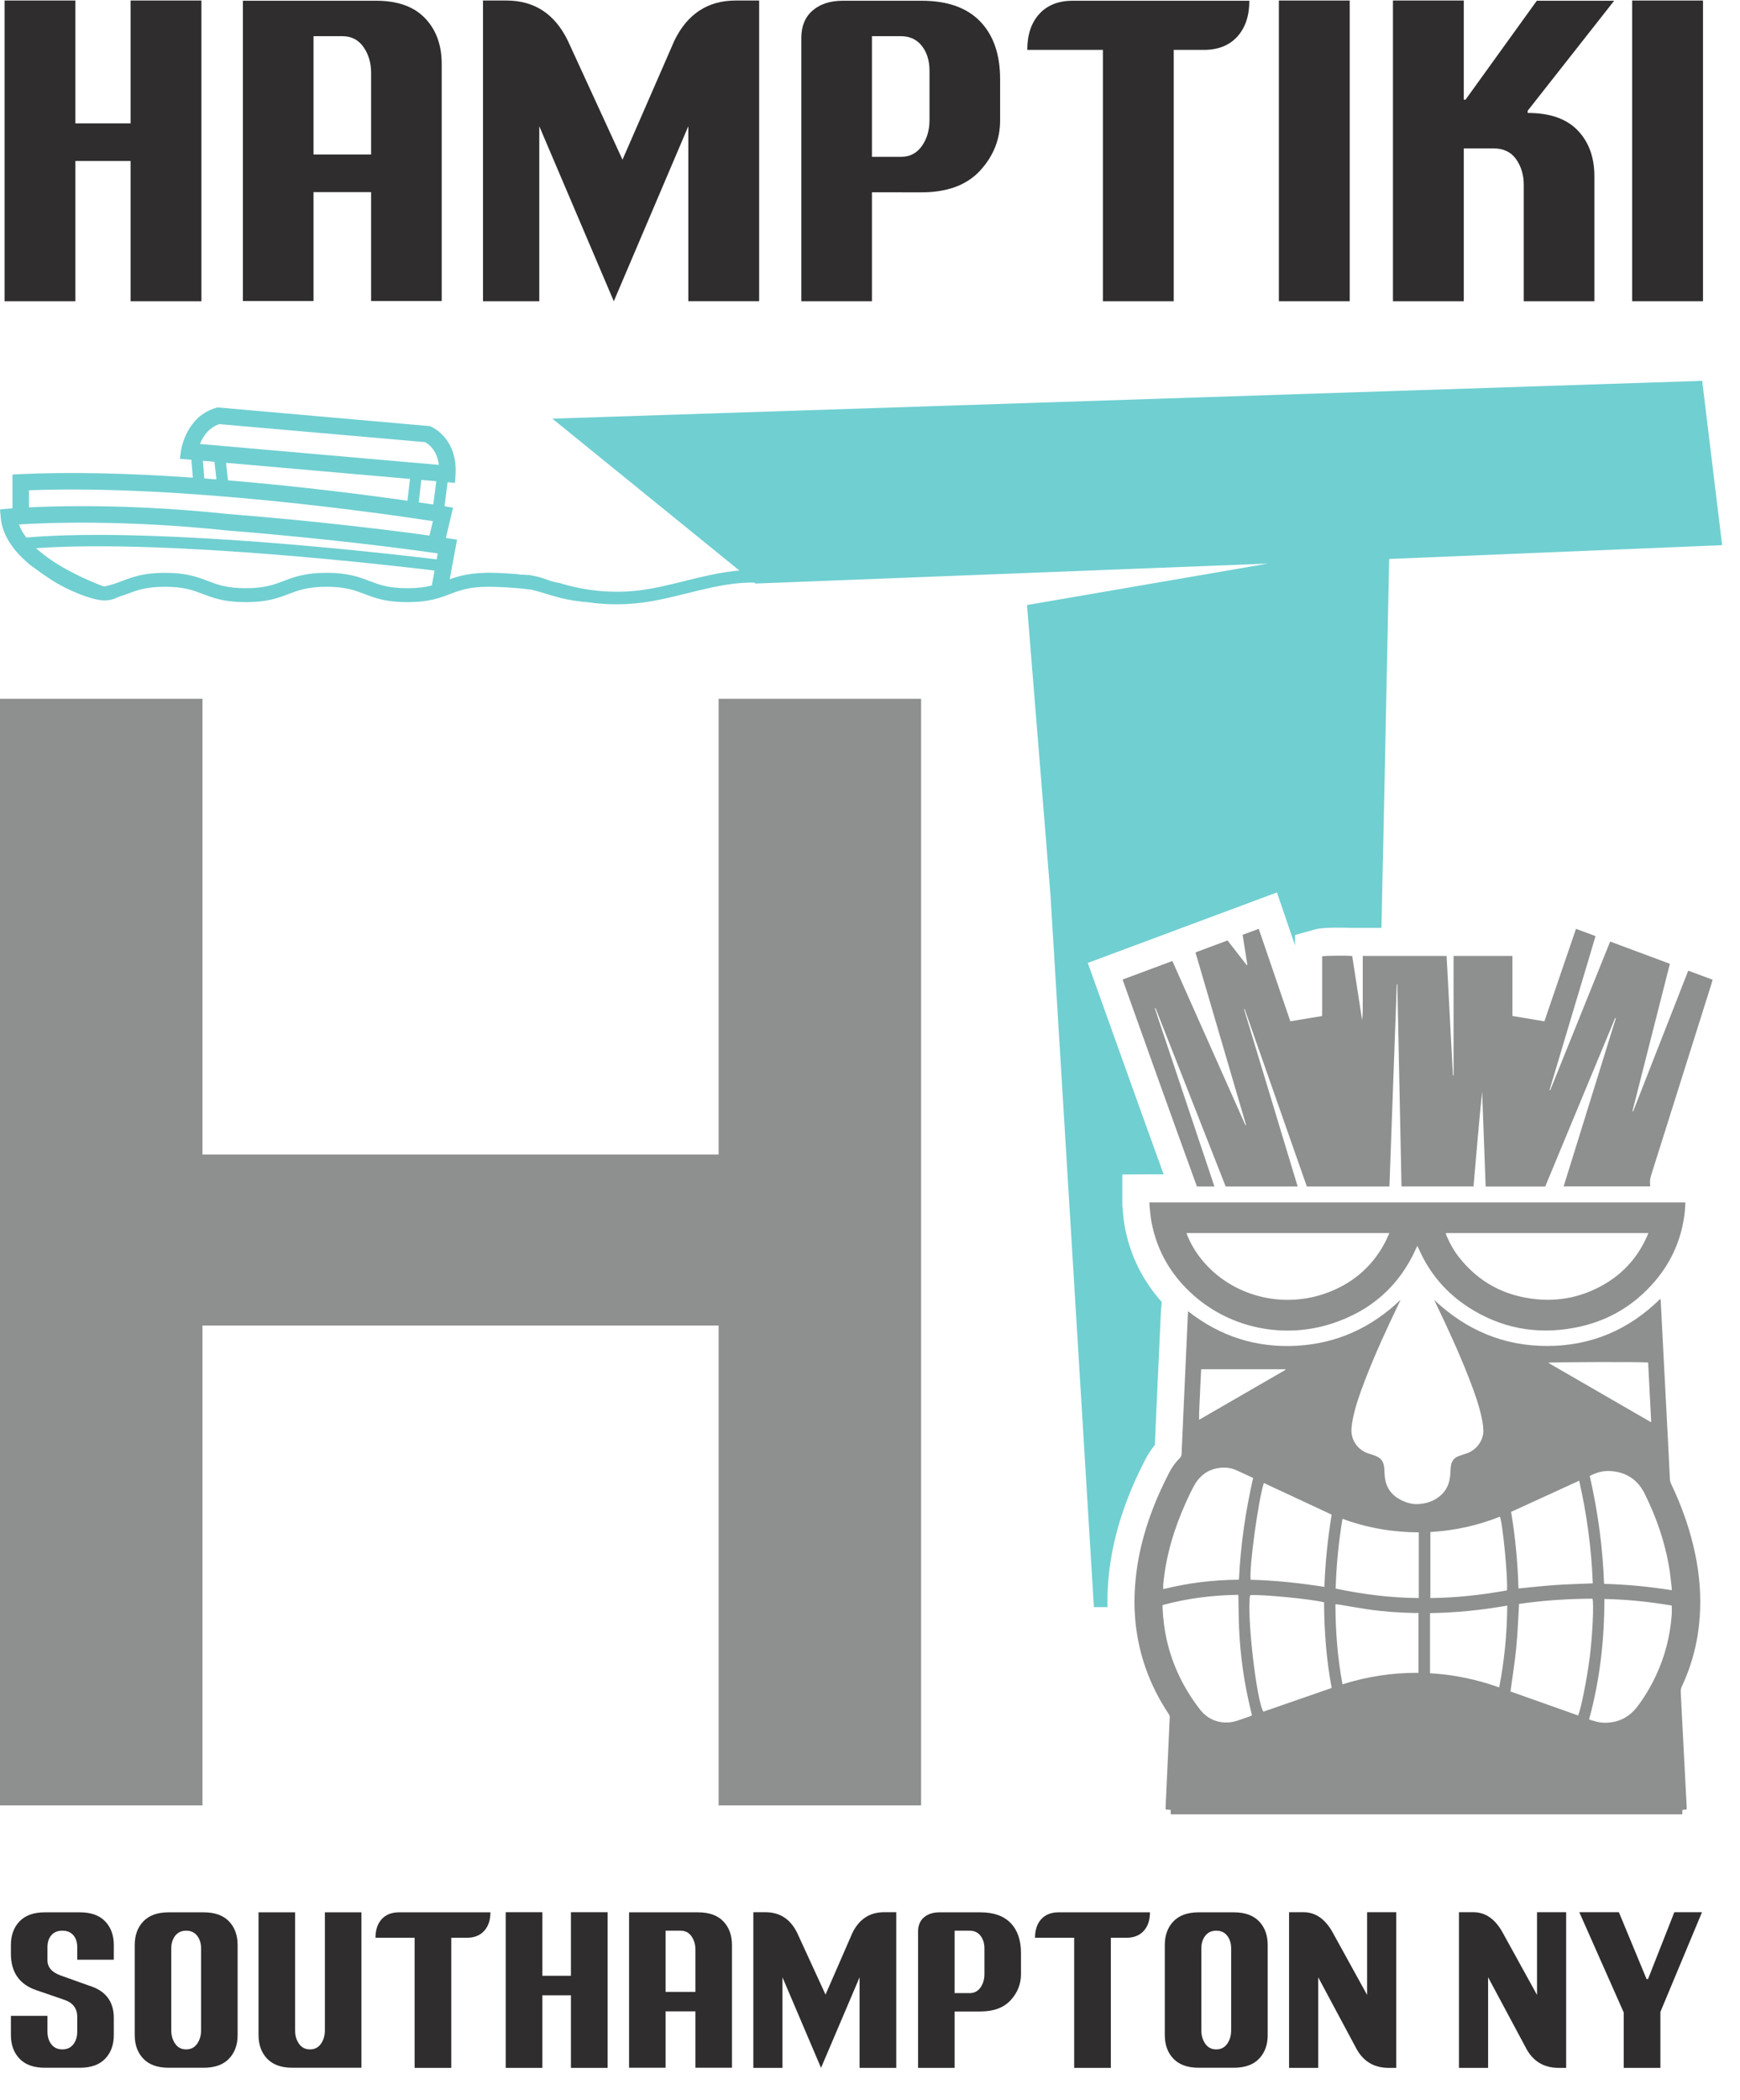 <?xml version="1.0" encoding="UTF-8" standalone="no"?>
<svg xmlns:inkscape="http://www.inkscape.org/namespaces/inkscape" xmlns:sodipodi="http://sodipodi.sourceforge.net/DTD/sodipodi-0.dtd" xmlns="http://www.w3.org/2000/svg" xmlns:svg="http://www.w3.org/2000/svg" version="1.1" id="svg2" width="1105.667" height="1333.333" viewBox="0 0 1105.667 1333.333" sodipodi:docname="Hamptiki logo_on white.eps">
  <defs id="defs6"></defs>
  <g id="g8" inkscape:groupmode="layer" inkscape:label="ink_ext_XXXXXX" transform="matrix(1.333,0,0,-1.333,0,1333.333)">
    <g id="g10" transform="scale(0.1)">
      <path d="M 359.387,9235.61 V 8567.54 H 21.73 V 10000 H 359.387 V 9414.79 H 622.473 V 10000 h 337.66 V 8567.54 h -337.66 v 668.07 H 359.387" style="fill:#2f2d2e;fill-opacity:1;fill-rule:nonzero;stroke:none" id="path12"></path>
      <path d="m 1769.05,9266.69 v 389.42 c 0,46.96 -12.08,87.69 -36.26,122.24 -24.17,34.51 -57.66,51.79 -100.47,51.79 h -137.75 v -563.45 z m -274.48,-179.21 v -518.91 h -336.62 v 1430.39 h 635.95 c 101.51,0 178.83,-27.63 232.01,-82.87 53.16,-55.25 79.76,-128.09 79.76,-218.54 V 8568.57 h -336.62 v 518.91 h -274.48" style="fill:#2f2d2e;fill-opacity:1;fill-rule:nonzero;stroke:none" id="path14"></path>
      <path d="m 3618.91,8567.54 h -337.65 v 833.79 L 2926,8567.54 2570.74,9401.33 V 8567.54 H 2302.47 V 10000 h 111.87 c 132.57,0 229.93,-63.54 292.08,-190.59 l 261.01,-567.59 247.54,567.59 c 62.15,127.05 159.51,190.59 292.08,190.59 h 111.86 V 8567.54" style="fill:#2f2d2e;fill-opacity:1;fill-rule:nonzero;stroke:none" id="path16"></path>
      <path d="m 4156.5,9255.28 h 137.76 c 42.78,0 76.25,17.26 100.42,51.79 24.17,34.52 36.26,75.26 36.26,122.22 v 237.19 c 0,46.96 -12.09,85.97 -36.26,117.04 -24.17,31.07 -57.64,46.62 -100.42,46.62 H 4156.5 Z m 0,-168.83 v -518.91 h -336.64 v 1254.3 c 0,55.93 17.94,99.43 53.86,130.51 35.9,31.07 83.9,46.61 143.99,46.61 h 375.96 c 122.21,0 215.1,-32.81 278.65,-98.4 63.48,-65.6 95.26,-157.43 95.26,-275.51 v -195.76 c 0,-90.46 -31.78,-170.23 -95.26,-239.26 -63.55,-69.05 -156.44,-103.58 -278.65,-103.58 H 4156.5" style="fill:#2f2d2e;fill-opacity:1;fill-rule:nonzero;stroke:none" id="path18"></path>
      <path d="m 5955.59,9998.96 c 0,-71.83 -19.18,-128.8 -57.47,-170.89 -38.33,-42.14 -91.36,-63.2 -159.02,-63.2 H 5595.16 V 8567.54 H 5257.5 v 1197.33 h -360.47 c 0,72.51 19.18,129.63 57.51,171.43 38.29,41.77 91.29,62.66 158.98,62.66 h 842.07" style="fill:#2f2d2e;fill-opacity:1;fill-rule:nonzero;stroke:none" id="path20"></path>
      <path d="M 6096.45,10000 H 6434.1 V 8567.54 H 6096.45 V 10000" style="fill:#2f2d2e;fill-opacity:1;fill-rule:nonzero;stroke:none" id="path22"></path>
      <path d="M 6977.86,9295.68 V 8567.54 H 6640.21 V 10000 h 337.65 v -472.32 h 8.32 l 339.73,471.28 h 368.72 l -412.24,-524.1 v -10.36 c 105.65,0 185.05,-27.61 238.22,-82.85 53.16,-55.25 79.78,-128.1 79.78,-218.54 v -595.57 h -336.64 v 554.13 c 0,46.96 -12.09,87.69 -36.26,122.22 -24.17,34.52 -60.43,51.79 -108.74,51.79 h -140.89" style="fill:#2f2d2e;fill-opacity:1;fill-rule:nonzero;stroke:none" id="path24"></path>
      <path d="m 7780.59,10000 h 337.65 V 8567.54 H 7780.59 V 10000" style="fill:#2f2d2e;fill-opacity:1;fill-rule:nonzero;stroke:none" id="path26"></path>
      <path d="m 52,695.922 v 41.269 c 0,46.821 13.75,84.52 41.281,113.122 27.516,28.578 67.543,42.878 120.078,42.878 h 167.782 c 52.535,0 92.562,-14.3 120.078,-42.878 27.519,-28.602 41.285,-66.301 41.285,-113.122 V 667.5 H 368.289 v 58.969 c 0,24.301 -6.269,43.613 -18.766,57.902 -12.523,14.289 -29.933,21.438 -52.273,21.438 -22.34,0 -39.766,-7.149 -52.258,-21.438 C 232.469,770.082 226.23,750.77 226.23,726.469 v -61.637 c 0,-33.242 20.903,-57.371 62.708,-72.383 L 424.039,544.211 C 503.016,520.27 542.504,468.969 542.504,390.359 v -81.488 c 0,-46.82 -13.766,-84.531 -41.285,-113.109 -27.516,-28.59 -67.543,-42.883 -120.078,-42.883 H 213.359 c -52.535,0 -92.562,14.293 -120.078,42.883 C 65.75,224.34 52,262.051 52,308.871 v 91.141 h 174.23 v -75.063 c 0,-24.297 6.239,-44.5 18.762,-60.57 12.492,-16.078 29.918,-24.129 52.258,-24.129 22.34,0 39.75,8.051 52.273,24.129 12.497,16.07 18.766,36.273 18.766,60.57 v 69.692 c 0,40.379 -20.203,67.558 -60.586,81.488 l -137.226,47.18 C 91.484,551.18 52,608.711 52,695.922" style="fill:#2f2d2e;fill-opacity:1;fill-rule:nonzero;stroke:none" id="path28"></path>
      <path d="m 887.469,240.25 c 22.34,0 39.75,8.93 52.273,26.809 12.492,17.871 18.766,38.953 18.766,63.254 v 390.808 c 0,24.301 -6.274,44.481 -18.766,60.57 -12.523,16.079 -29.933,24.118 -52.273,24.118 -22.34,0 -39.766,-8.039 -52.258,-24.118 -12.523,-16.089 -18.762,-36.269 -18.762,-60.57 V 330.313 c 0,-24.301 6.239,-45.383 18.762,-63.254 12.492,-17.879 29.918,-26.809 52.258,-26.809 z m 203.971,610.063 c 27.52,-28.602 41.28,-66.301 41.28,-113.122 v -428.32 c 0,-46.82 -13.76,-84.531 -41.28,-113.109 -27.52,-28.59 -67.54,-42.883 -120.081,-42.883 H 803.578 c -52.531,0 -92.558,14.293 -120.078,42.883 -27.531,28.578 -41.281,66.289 -41.281,113.109 v 428.32 c 0,46.821 13.75,84.52 41.281,113.122 27.52,28.578 67.547,42.878 120.078,42.878 h 167.781 c 52.541,0 92.561,-14.3 120.081,-42.878" style="fill:#2f2d2e;fill-opacity:1;fill-rule:nonzero;stroke:none" id="path30"></path>
      <path d="m 1548.71,893.191 h 174.21 V 152.879 h -329.14 c -52.53,0 -92.56,14.293 -120.08,42.883 -27.53,28.578 -41.28,66.289 -41.28,113.109 v 584.32 h 174.23 V 330.313 c 0,-24.301 6.24,-45.383 18.77,-63.254 12.49,-17.879 29.91,-26.809 52.25,-26.809 22.34,0 39.75,8.93 52.28,26.809 12.49,17.871 18.76,38.953 18.76,63.254 v 562.878" style="fill:#2f2d2e;fill-opacity:1;fill-rule:nonzero;stroke:none" id="path32"></path>
      <path d="m 2337.8,893.191 c 0,-37.179 -9.91,-66.66 -29.75,-88.461 -19.83,-21.8 -47.26,-32.691 -82.29,-32.691 h -74.5 V 152.34 h -174.77 v 619.699 h -186.54 c 0,37.52 9.91,67.082 29.75,88.723 19.83,21.617 47.24,32.429 82.27,32.429 h 435.83" style="fill:#2f2d2e;fill-opacity:1;fill-rule:nonzero;stroke:none" id="path34"></path>
      <path d="M 2585.47,498.109 V 152.34 H 2410.7 v 741.39 h 174.77 V 590.852 h 136.17 V 893.73 h 174.75 V 152.34 h -174.75 v 345.769 h -136.17" style="fill:#2f2d2e;fill-opacity:1;fill-rule:nonzero;stroke:none" id="path36"></path>
      <path d="m 3315.06,514.191 v 201.551 c 0,24.297 -6.27,45.387 -18.77,63.27 -12.52,17.859 -29.85,26.797 -51.99,26.797 H 3173 V 514.191 Z M 3173,421.449 v -268.57 h -174.23 v 740.312 h 329.14 c 52.53,0 92.56,-14.3 120.08,-42.878 27.52,-28.602 41.28,-66.301 41.28,-113.122 V 152.879 h -174.21 v 268.57 H 3173" style="fill:#2f2d2e;fill-opacity:1;fill-rule:nonzero;stroke:none" id="path38"></path>
      <path d="M 4272.49,152.34 H 4097.72 V 583.879 L 3913.83,152.34 3729.97,583.879 V 152.34 h -138.84 v 741.39 h 57.9 c 68.61,0 119,-32.89 151.18,-98.628 l 135.08,-293.782 128.13,293.782 c 32.14,65.738 82.54,98.628 151.16,98.628 h 57.91 V 152.34" style="fill:#2f2d2e;fill-opacity:1;fill-rule:nonzero;stroke:none" id="path40"></path>
      <path d="m 4550.69,508.301 h 71.3 c 22.18,0 39.49,8.91 52,26.801 12.51,17.859 18.78,38.937 18.78,63.238 v 122.781 c 0,24.301 -6.27,44.481 -18.78,60.57 -12.51,16.079 -29.82,24.118 -52,24.118 h -71.3 z m 0,-87.391 V 152.34 h -174.21 v 649.172 c 0,28.957 9.27,51.48 27.89,67.558 18.55,16.071 43.41,24.121 74.5,24.121 h 194.6 c 63.26,0 111.31,-16.98 144.19,-50.929 32.9,-33.953 49.32,-81.481 49.32,-142.582 V 598.34 c 0,-46.82 -16.42,-88.078 -49.32,-123.809 -32.88,-35.75 -80.93,-53.621 -144.19,-53.621 h -122.78" style="fill:#2f2d2e;fill-opacity:1;fill-rule:nonzero;stroke:none" id="path42"></path>
      <path d="m 5481.86,893.191 c 0,-37.179 -9.93,-66.66 -29.75,-88.461 -19.83,-21.8 -47.26,-32.691 -82.28,-32.691 H 5295.3 V 152.34 H 5120.56 V 772.039 H 4934 c 0,37.52 9.93,67.082 29.76,88.723 19.82,21.617 47.26,32.429 82.27,32.429 h 435.83" style="fill:#2f2d2e;fill-opacity:1;fill-rule:nonzero;stroke:none" id="path44"></path>
      <path d="m 5797.86,240.25 c 22.34,0 39.75,8.93 52.26,26.809 12.51,17.871 18.78,38.953 18.78,63.254 v 390.808 c 0,24.301 -6.27,44.481 -18.78,60.57 -12.51,16.079 -29.92,24.118 -52.26,24.118 -22.34,0 -39.75,-8.039 -52.26,-24.118 -12.51,-16.089 -18.78,-36.269 -18.78,-60.57 V 330.313 c 0,-24.301 6.27,-45.383 18.78,-63.254 12.51,-17.879 29.92,-26.809 52.26,-26.809 z m 203.97,610.063 c 27.53,-28.602 41.28,-66.301 41.28,-113.122 v -428.32 c 0,-46.82 -13.75,-84.531 -41.28,-113.109 -27.5,-28.59 -67.55,-42.883 -120.06,-42.883 h -167.82 c -52.52,0 -92.56,14.293 -120.06,42.883 -27.53,28.578 -41.28,66.289 -41.28,113.109 v 428.32 c 0,46.821 13.75,84.52 41.28,113.122 27.5,28.578 67.54,42.878 120.06,42.878 h 167.82 c 52.51,0 92.56,-14.3 120.06,-42.878" style="fill:#2f2d2e;fill-opacity:1;fill-rule:nonzero;stroke:none" id="path46"></path>
      <path d="m 6213.6,893.73 c 57.88,0 104.71,-32.89 140.44,-98.628 L 6516.99,499.711 V 893.73 h 138.84 V 152.34 h -36.45 c -71.82,0 -124.37,33.051 -157.59,99.18 L 6283.82,583.879 V 152.34 h -138.84 v 741.39 h 68.62" style="fill:#2f2d2e;fill-opacity:1;fill-rule:nonzero;stroke:none" id="path48"></path>
      <path d="m 7023.6,893.73 c 57.87,0 104.71,-32.89 140.44,-98.628 L 7326.99,499.711 V 893.73 h 138.84 V 152.34 h -36.45 c -71.82,0 -124.37,33.051 -157.59,99.18 L 7093.82,583.879 V 152.34 h -138.84 v 741.39 h 68.62" style="fill:#2f2d2e;fill-opacity:1;fill-rule:nonzero;stroke:none" id="path50"></path>
      <path d="M 7740.31,416.082 7528.57,893.73 h 188.68 l 131.89,-318.429 h 6.96 L 7981.55,893.73 H 8113.4 L 7915.08,418.77 V 152.34 h -174.77 v 263.742" style="fill:#2f2d2e;fill-opacity:1;fill-rule:nonzero;stroke:none" id="path52"></path>
      <path d="m 953.074,7887.68 c 13.356,33.08 40.254,76.78 92.236,94.52 l 981.49,-85.87 c 13.76,-7.56 56.63,-36.61 65.22,-108.28 z M 2081.47,7338.01 c -157.3,19.19 -985.69,116.48 -1615.173,116.48 -123.527,0 -239.406,-3.75 -341.039,-12.57 -15.813,20.87 -27.434,41.77 -34.723,62.4 127.031,8.05 498.547,23.32 989.835,-28.53 508.53,-40.73 882.65,-91.64 1006.37,-109.52 z m -23.1,-124.48 c -34.72,-8.91 -71.13,-12.93 -116.56,-12.93 -90.2,0 -134.18,16.73 -180.75,34.44 -50.13,19.07 -101.97,38.78 -204.36,38.78 -102.41,0 -154.23,-19.71 -204.35,-38.78 -46.57,-17.71 -90.55,-34.44 -180.76,-34.44 -90.2,0 -134.18,16.73 -180.746,34.44 -50.133,19.07 -101.969,38.78 -204.36,38.78 -102.418,0 -154.254,-19.71 -204.386,-38.78 -26.985,-10.26 -52.532,-19.98 -86.75,-26.53 -68.856,25.86 -223.078,90.42 -323.461,182.73 619.75,43.86 1711.713,-83.75 1899.673,-106.64 z m -62.33,396.06 12.5,106.84 71.14,-6.21 -14.16,-111 c -18.65,2.85 -41.94,6.34 -69.48,10.37 z m -918.64,188.3 877.12,-76.71 -12.14,-103.86 c -171.63,24.36 -496.72,67.16 -855.61,97.13 z m -110.314,9.64 55.234,-4.83 9.42,-83.78 c -19.19,1.53 -38.47,3 -57.802,4.42 z M 138.09,7667.08 c 728.976,28.3 1698.08,-112.09 1925.57,-147.09 l -16.25,-68.75 c -172.16,23.85 -514.84,67.21 -959.76,102.82 -275.998,29.14 -514.326,37.4 -696.002,37.4 -104.453,0 -190.199,-2.73 -253.558,-5.8 z m 3241.64,-404.85 c -38.61,-8.23 -76.99,-17.75 -115.35,-27.26 -70.31,-17.46 -142.99,-35.5 -215.15,-44.52 -127.56,-15.94 -258.96,-3.03 -382.18,35.03 -15.04,2.34 -29.74,5.46 -44.35,10.43 -1.42,0.49 -2.83,1.02 -4.25,1.51 -13.83,4.85 -27.52,10.13 -41.6,14.21 -15.95,4.61 -32.47,7.99 -48.82,10.88 -2.05,0.36 -17.07,3.68 -6.31,1.16 -1.51,0.35 -3.21,0.36 -4.89,0.51 l -0.5,-0.99 c -6.05,0.59 -11.81,1.21 -18.19,1.78 -4.95,0.1 -9.9,0.49 -14.86,0.23 -4.98,-0.27 -9.61,0.67 -13.96,2.2 -63.99,5.11 -132.66,8.47 -161.92,5.96 -76.45,-2.09 -124.05,-15.98 -163.62,-30.37 l 35.07,188.84 -53.3,8.19 34.07,144.2 -40.53,6.63 14.63,114.64 35.56,-3.11 2.28,40.46 c 9.93,174.81 -114.3,226.41 -119.59,228.52 l -3.37,1.34 -1008.69,88.87 -2.75,0.25 -7.02,-2.02 C 888.844,8019.15 864.332,7865 863.359,7858.45 l -6.14,-41.3 55.094,-4.83 6.91,-85.03 c -316.961,21.95 -593.535,27.59 -822.305,16.7 l -37.445,-1.79 v -161.21 c -11.855,-0.86 -18.781,-1.47 -20.484,-1.61 L 0,7575.71 l 3.508,-39 C 11.551,7447.7 70.016,7371.5 147.223,7308.63 c 42.242,-29.98 83.406,-61.37 128.648,-87.04 45.406,-25.75 93.363,-47.02 142.965,-63.3 24.297,-7.97 49.269,-14.81 74.832,-15.7 19.883,-0.7 40.16,2.41 58.273,10.89 17.223,8.07 35.825,12.67 53.77,19.49 46.566,17.71 90.547,34.44 180.773,34.44 90.2,0 134.176,-16.73 180.746,-34.44 50.13,-19.07 101.97,-38.78 204.36,-38.78 102.42,0 154.24,19.71 204.35,38.78 46.59,17.71 90.58,34.44 180.76,34.44 90.2,0 134.18,-16.73 180.75,-34.44 50.13,-19.07 101.97,-38.78 204.36,-38.78 102.39,0 154.22,19.71 204.35,38.78 46.46,17.67 90.32,34.35 181.49,34.39 2.75,0.02 99.69,0.19 206.61,-13.81 46.94,-11.34 92.38,-28.24 139.35,-39.62 41.81,-10.14 84.44,-16.72 127.33,-20.02 45.52,-6.49 91.46,-9.91 137.38,-9.91 39.58,0 79.14,2.41 118.3,7.33 75.68,9.46 150.12,27.93 222.11,45.8 37.73,9.37 75.47,18.74 113.44,26.85 90.17,19.24 164.4,26.46 230.27,22.43 25.05,6.69 49.76,14.51 73.82,24.24 0.91,0.37 2.79,0.98 4.38,1.48 -0.69,-0.21 -1.37,-0.42 -2.42,-0.73 3.65,1.09 7.27,3.15 10.74,4.7 7.16,3.21 14.27,6.54 21.32,9.98 h 0.01 l 0.92,3.51 c -125.82,33.15 -253.92,13.48 -351.48,-7.36" style="fill:#70cfd1;fill-opacity:1;fill-rule:nonzero;stroke:none" id="path54"></path>
      <path d="m 5280.22,2427.66 c 8.36,174.25 51.84,346.82 133.44,527.76 13.38,29.77 28.1,58.86 42.48,87.96 14.04,27.76 30.43,53.18 49.16,76.25 2.01,51.85 4.35,104.02 6.69,156.19 l 21.74,472.91 c 0,4.35 0.33,9.04 1,14.72 l 3.35,37.13 c -90.97,101.67 -150.17,221.07 -175.92,356.52 -4.69,25.08 -7.03,48.83 -9.03,69.9 -0.67,7.69 -1.34,15.05 -2.01,22.74 -1,7.36 -1.34,15.05 -1,24.42 v 133.78 l 133.78,0.67 h 63.21 c -77.93,214.71 -155.52,431.1 -230.77,641.81 l -130.77,365.21 901.67,335.79 86.29,-252.51 v 49.83 l 98,27.1 c 36.12,10.03 132.44,8.36 174.24,6.68 h 139.64 l 6.84,326.79 0.35,0.64 29.51,1429.96 1587.3,65.82 -95.09,782.69 -5481.28,-180.14 968.01,-785.43 2443.18,95.09 -1148.45,-197.48 111.94,-1383.42 206.86,-3390.15 h 64.96 c -0.62,26.79 -0.6,53.69 0.68,80.77" style="fill:#70cfd1;fill-opacity:1;fill-rule:nonzero;stroke:none" id="path56"></path>
      <path d="M 3425.65,6673.87 V 4503.04 H 965.238 V 6673.87 H 0 V 1402.45 H 965.238 V 3688.33 H 3425.65 V 2904.84 1402.45 h 965.24 v 2400.91 1091.97 1778.54 h -965.24" style="fill:#8e8f8f;fill-opacity:1;fill-rule:nonzero;stroke:none" id="path58"></path>
      <path d="m 7969.13,2311.57 c -7.35,-101.26 -31.91,-198.13 -75.07,-290.14 -24.69,-52.63 -53.96,-102.61 -89.29,-148.74 -40.4,-52.73 -94.48,-78.33 -161.05,-76.31 -10.79,0.33 -21.66,2.33 -32.23,4.74 -11.48,2.62 -22.65,6.62 -36.42,10.75 51.9,188.64 72.9,379.4 73.13,573.93 108.87,-2.11 214.91,-13.23 321.07,-31.25 0,-14.63 0.89,-28.87 -0.14,-42.98 z m -768.69,-366.26 c 9.48,70.2 20.74,138.99 27.54,208.23 6.76,68.81 9.04,138.06 13.39,208.84 115.27,16.52 232.47,24.4 349.97,24.78 7.35,-22.24 -0.26,-179.28 -13.23,-280.06 -13.25,-103.03 -40.86,-242.3 -55.15,-276.19 -108.36,38.43 -215.92,76.58 -322.52,114.4 z m -53.81,19.24 c -107.36,38.38 -216.69,61.06 -329.63,67.55 0,95.69 0,190.06 0,286.39 123.49,1.79 245.24,14.17 368.13,35.8 -1.18,-131.66 -13.22,-260.25 -38.5,-389.74 z m -383.4,425.73 c -134.86,0.88 -265.53,17.68 -396.18,44.96 3.28,111.48 14.13,221.44 32.52,332.38 118.59,-43.42 239.37,-63.96 363.66,-64.56 0,-104.48 0,-207.7 0,-312.78 z m -1.25,-356.23 c -123.64,0.78 -243.41,-17.21 -362.39,-54.69 -23.42,126.22 -33.28,252.44 -33.61,381.51 5.25,-0.47 9.93,-0.59 14.51,-1.34 46.84,-7.72 93.56,-16.31 140.53,-23.16 74.52,-10.88 149.56,-16 224.86,-17.39 4.89,-0.09 9.79,-0.01 16.1,-0.01 0,-95.82 0,-189.63 0,-284.92 z m -739.41,-184.99 c -32.86,49.56 -80.01,463.6 -63.47,554.62 38.51,6.1 290.1,-17.69 352.73,-33.69 0.78,-136.04 10.51,-271.99 36.26,-408.07 -109.21,-37.86 -217.45,-75.39 -325.52,-112.86 z m -65.53,-22.73 c -19.15,-6.69 -38.31,-13.32 -57.52,-19.81 -66.69,-22.55 -135.48,-3.28 -178.58,52.17 -76.67,98.64 -130.87,208.35 -158.83,330.55 -11.51,50.34 -17.61,101.38 -20.03,152.9 -0.2,4.39 -0.02,8.8 -0.02,14.73 118.44,32.14 237.8,47.15 360.91,48.7 0.25,-6.03 0.57,-11.25 0.68,-16.46 0.95,-47.03 0.96,-94.09 2.97,-141.06 5.8,-135.89 25.14,-269.9 58.16,-401.89 1.19,-4.75 2.09,-9.56 3.27,-15 -3.97,-1.76 -7.39,-3.57 -11.01,-4.83 z m -411.77,630 c 12.8,135.44 51.48,263.8 107.02,387.41 12.57,27.98 25.57,55.88 40.45,82.66 31.59,56.86 80.67,85.45 145.91,85.1 18.98,-0.1 37.43,-4.42 54.76,-12.14 26.18,-11.66 52.05,-24.05 80.25,-37.16 -36.39,-159.49 -59.9,-319.84 -67.64,-484.48 -61.01,-0.85 -121.54,-4.28 -181.8,-11.63 -60,-7.33 -119.18,-18.81 -179.05,-33.3 0,8.34 -0.62,16 0.1,23.54 z m 175,904.21 c 1.23,39.53 3.74,79.01 5.73,119.52 134.24,0 267.62,0 400.99,0 0.37,-0.89 0.73,-1.78 1.1,-2.67 -136.61,-78.91 -273.21,-157.81 -412.01,-237.97 -0.77,41.79 2.96,81.44 4.19,121.12 z m 627.66,-572.87 c -18.35,-113.22 -30.5,-227.58 -34.47,-344.19 -117.3,18.07 -233.65,31.1 -351.85,33.85 -7.07,60.3 36.99,381.26 63.21,460.92 107.18,-49.95 214.16,-99.81 323.11,-150.58 z m 470.66,-82.91 c 115.29,6.76 225.38,30.76 331.19,73 13.1,-25.7 39.06,-293.82 33.98,-350.94 -120.24,-21.99 -241.72,-35.19 -365.17,-36.61 0,105.93 0,209.62 0,314.55 z m 709.37,244.51 c 36.69,-162.06 58.74,-323.9 64.75,-489.12 -59.45,-2.52 -118.15,-3.81 -176.66,-7.8 -58.68,-4.01 -117.18,-10.72 -177.51,-16.41 -3.45,122.31 -14.88,242.9 -35.08,364.77 107.53,49.23 215.17,98.51 324.5,148.56 z m 328.72,562.99 c 4.85,-94.44 9.66,-188.19 14.62,-284.92 -164.99,95.27 -327.67,189.21 -491.15,283.62 10.62,3.75 454.59,4.79 476.53,1.3 z m 100.11,-975.56 c 5.47,-32.16 8.26,-64.77 12.17,-97.18 0.4,-3.28 0.05,-6.65 0.05,-11.96 -107.36,17.12 -213.94,27.56 -322.41,30.16 -6.18,174.37 -29.81,345.02 -68.24,513.96 31.22,17.02 63.46,25.42 97.77,23.48 75.23,-4.23 130.54,-40.7 163.91,-107.72 55.41,-111.29 95.85,-227.9 116.75,-350.74 z m 10.06,396.1 c -3.91,8.19 -6.09,16.35 -6.51,25.51 -2.83,61.35 -6.04,122.69 -9.23,184.03 -6.46,124.16 -13.04,248.31 -19.49,372.47 -5.03,96.95 -9.91,193.92 -14.93,290.87 -0.16,3.06 -1.07,6.08 -1.79,10.01 -150.11,-147.58 -328.7,-224.11 -537.87,-224.66 -209.07,-0.54 -387.91,75.57 -540.09,219.12 2.6,-5.62 5.13,-11.28 7.82,-16.85 56.14,-116.41 110.31,-233.7 157.21,-354.19 24.97,-64.15 48.75,-128.75 62.5,-196.43 3.63,-17.88 6.39,-36.25 6.7,-54.44 0.78,-46.21 -31.26,-90.86 -75.6,-107.39 -14.36,-5.35 -29.18,-9.48 -43.5,-14.95 -19.02,-7.26 -30.91,-21.38 -34.64,-41.33 -2.17,-11.59 -2.79,-23.54 -3.31,-35.36 -1.76,-40.36 -11.81,-77.46 -42.2,-106.21 -32.57,-30.81 -73.01,-44.12 -116.47,-45.27 -28.2,-0.75 -55.69,8.26 -81.07,21.64 -40.96,21.62 -65.17,55.4 -72.11,101.11 -2.07,13.64 -2.34,27.58 -3,41.41 -1.89,39.6 -15.3,57.41 -52.73,69.55 -10.36,3.36 -20.88,6.3 -31,10.25 -44.86,17.49 -75.1,62.17 -73.26,110.29 0.71,18.68 3.73,37.46 7.55,55.81 12.76,61.25 33.94,119.95 56.31,178.19 48.51,126.28 105.16,248.96 163.92,370.71 2.25,4.66 4.18,9.47 6.26,14.21 -138.99,-133.05 -303.29,-208.18 -494.95,-218.88 -191.89,-10.72 -364.4,44.27 -517.61,164.28 -0.52,-6.08 -0.97,-9.81 -1.14,-13.56 -2.14,-46.51 -4.22,-93.03 -6.34,-139.54 -4.72,-103.91 -9.47,-207.82 -14.16,-311.74 -3.22,-71.25 -6.45,-142.51 -9.4,-213.78 -0.34,-8.45 -2.89,-14.86 -8.98,-20.92 -21.26,-21.1 -38.4,-45.36 -51.8,-72.11 -13.96,-27.88 -27.99,-55.77 -40.81,-84.18 -68.82,-152.54 -113.97,-311.14 -121.89,-479.22 -5.83,-123.59 10.34,-244.02 50.8,-361.06 26.84,-77.66 63.56,-150.39 108.85,-218.86 4.1,-6.19 7.94,-11.95 7.34,-20.28 -1.57,-21.73 -2.14,-43.53 -3.14,-65.3 -5.48,-118.75 -10.99,-237.51 -16.43,-356.26 -0.25,-5.28 -0.04,-10.59 -0.04,-16.38 8.54,-0.63 15.78,-1.17 23.59,-1.75 0.38,-7.48 0.71,-14.17 1.07,-21.44 813.06,0 1625.18,0 2437.93,0 0.4,7.59 0.74,14.27 1.11,21.39 7.08,0.71 13.25,1.33 19.96,2 0,5.87 0.22,10.74 -0.03,15.59 -4.46,85.08 -9.04,170.15 -13.45,255.23 -4.96,95.47 -9.69,190.95 -14.75,286.42 -0.54,10.13 0.82,19.24 5.22,28.61 49.55,105.64 77.66,216.95 85.51,333.22 6.75,99.9 -1.36,198.88 -21.67,296.91 -24.04,116 -63.35,226.74 -114.26,333.51" style="fill:#8e8f8f;fill-opacity:1;fill-rule:nonzero;stroke:none" id="path60"></path>
      <path d="m 8047.87,5378.84 c -87.88,-224.28 -175.33,-447.43 -262.78,-670.57 -1.07,0.35 -2.15,0.7 -3.22,1.06 59.42,233.76 118.84,467.53 178.47,702.15 -95.55,35.57 -189.5,70.54 -284.74,105.99 -95.64,-237.07 -190.73,-472.75 -285.81,-708.43 -1.04,0.36 -2.07,0.71 -3.11,1.07 24.32,81.38 48.61,162.77 72.96,244.14 24.4,81.56 48.92,163.07 73.27,244.64 24.27,81.31 49.26,162.42 72.88,244.59 -31.97,11.88 -61.92,23 -93.02,34.56 -50.51,-147.72 -100.53,-294.03 -150.63,-440.55 -51.67,8.63 -101.31,16.91 -152.43,25.44 0,48.6 0.01,96.03 0,143.47 -0.01,47.34 0.06,94.68 -0.06,142.4 -94.6,0 -186.99,0 -280.53,0 0,-190.31 0,-379.79 0,-569.27 -1,-0.03 -2,-0.07 -3,-0.1 -10.07,189.68 -20.13,379.37 -30.2,569.35 -133.78,0 -265.8,0 -399.6,0 0,-34.9 0,-68.95 0,-103.01 0,-34.19 0.16,-68.37 -0.05,-102.56 -0.2,-33.46 0.92,-66.95 -3.09,-100.41 -15.74,102.05 -31.49,204.1 -47.15,305.67 -26.34,2.78 -131.59,1.73 -143.31,-1.52 0,-23.37 0,-47.07 0,-70.78 0,-23.78 0,-47.57 0,-71.35 0,-23.78 0.08,-47.56 -0.02,-71.35 -0.1,-23.55 0.46,-47.14 -0.36,-70.85 -51.61,-8.53 -101.22,-16.73 -151.34,-25.02 -50.4,147.44 -100.29,293.41 -150.57,440.49 -26.27,-9.8 -51.1,-19.05 -76.91,-28.67 7.68,-48.34 15.17,-95.48 22.65,-142.63 -1.05,-0.51 -2.09,-1.02 -3.14,-1.54 -30.21,38.82 -60.41,77.63 -91.38,117.42 -51.04,-18.99 -101.42,-37.73 -152.89,-56.89 80.57,-274.76 160.84,-548.45 241.1,-822.14 -0.96,-0.34 -1.92,-0.68 -2.87,-1.02 -115.92,260.29 -231.85,520.58 -348.34,782.16 -79.73,-29.69 -157.89,-58.79 -237.33,-88.37 118.16,-329.68 234.95,-658.26 354.43,-985.83 28.07,0 54.65,0 83.33,0 -12.09,36.25 -23.74,71.33 -35.47,106.38 -11.94,35.68 -23.99,71.31 -35.93,106.98 -11.79,35.2 -23.49,70.43 -35.28,105.63 -11.94,35.66 -23.97,71.3 -35.91,106.97 -11.79,35.2 -23.51,70.42 -35.28,105.62 -11.92,35.68 -23.87,71.35 -35.82,107.02 -11.79,35.2 -23.74,70.35 -35.37,105.6 -11.57,35.08 -24.05,69.89 -34.84,105.21 1.02,0.35 2.04,0.69 3.06,1.03 111.55,-283.58 223.11,-567.15 334.54,-850.39 114.86,0 228.14,0 343.19,0 -85.21,282.39 -170.87,563.43 -255.69,844.71 0.95,0.3 1.9,0.59 2.84,0.89 98.87,-281.94 197.74,-563.88 296.5,-845.5 132.22,0 262.8,0 393.81,0 11.69,321.92 23.36,643.06 35.03,964.2 0.87,-0.02 1.73,-0.04 2.59,-0.06 6.62,-321.09 13.23,-642.18 19.87,-963.97 115.14,0 228.76,0 343.31,0 13.49,150.8 25.18,300.9 41.09,450.62 5.58,-150.24 11.17,-300.48 16.76,-451.11 95.67,0 189.23,0 283.92,0 111.17,267.6 222.36,535.27 333.56,802.94 1.07,-0.41 2.14,-0.82 3.22,-1.22 -82.9,-266.76 -165.8,-533.51 -248.96,-801.11 138.76,0 275.2,0 412.33,0 0,5 0.44,8.98 -0.08,12.83 -2.09,15.65 1.55,30.34 6.31,45.08 12.15,37.69 23.87,75.51 35.78,113.27 83.66,265.27 167.32,530.54 250.95,795.82 1.73,5.51 3.09,11.13 4.86,17.6 -39.13,14.57 -76.97,28.66 -116.1,43.22" style="fill:#8e8f8f;fill-opacity:1;fill-rule:nonzero;stroke:none" id="path62"></path>
      <path d="m 6623.09,4128.74 c -7.41,-16.16 -13.13,-30.34 -20.21,-43.78 -63.53,-120.6 -161.35,-201.4 -289.49,-245.26 -185.97,-63.65 -393.31,-20.68 -535.14,109.82 -50.17,46.17 -89.47,100.37 -116.41,163.24 -2.06,4.81 -3.65,9.81 -5.93,15.98 322.71,0 643.39,0 967.18,0 z m 1234.43,0.11 c -2.33,-6.05 -4.01,-11.05 -6.14,-15.85 -54.06,-121.68 -144,-206.98 -265.48,-259.25 -85.4,-36.75 -174.97,-49.45 -267.38,-39.5 -148.59,15.98 -270.49,81.31 -363.25,199.25 -23.69,30.11 -42.52,63.23 -57.78,98.37 -1.58,3.63 -3,7.33 -4.35,11.05 -0.48,1.33 -0.56,2.82 -1.15,5.93 321.94,0 642.76,0 965.53,0 z M 5692.41,3830.09 c 180.61,-158.01 432.28,-205.02 656.03,-132.62 186.93,60.49 323.24,179.83 403.33,360.9 1.12,2.54 2.49,4.97 4.67,9.29 2.76,-5.55 4.82,-9.3 6.53,-13.21 50.88,-116.24 129.65,-209.27 235.81,-278.18 155.11,-100.7 324.79,-132.36 505.97,-98.71 153.89,28.59 282.8,102.74 384.53,222.15 81.61,95.78 128.94,206.78 142.23,332.06 1.49,14.06 1.77,28.25 2.66,43.15 -852.27,0 -1702.59,0 -2554.85,0 0,-4.46 -0.28,-7.38 0.04,-10.24 3.05,-27.55 4.47,-55.41 9.61,-82.56 26.72,-140.93 95.88,-257.92 203.44,-352.03" style="fill:#8e8f8f;fill-opacity:1;fill-rule:nonzero;stroke:none" id="path64"></path>
    </g>
  </g>
</svg>
